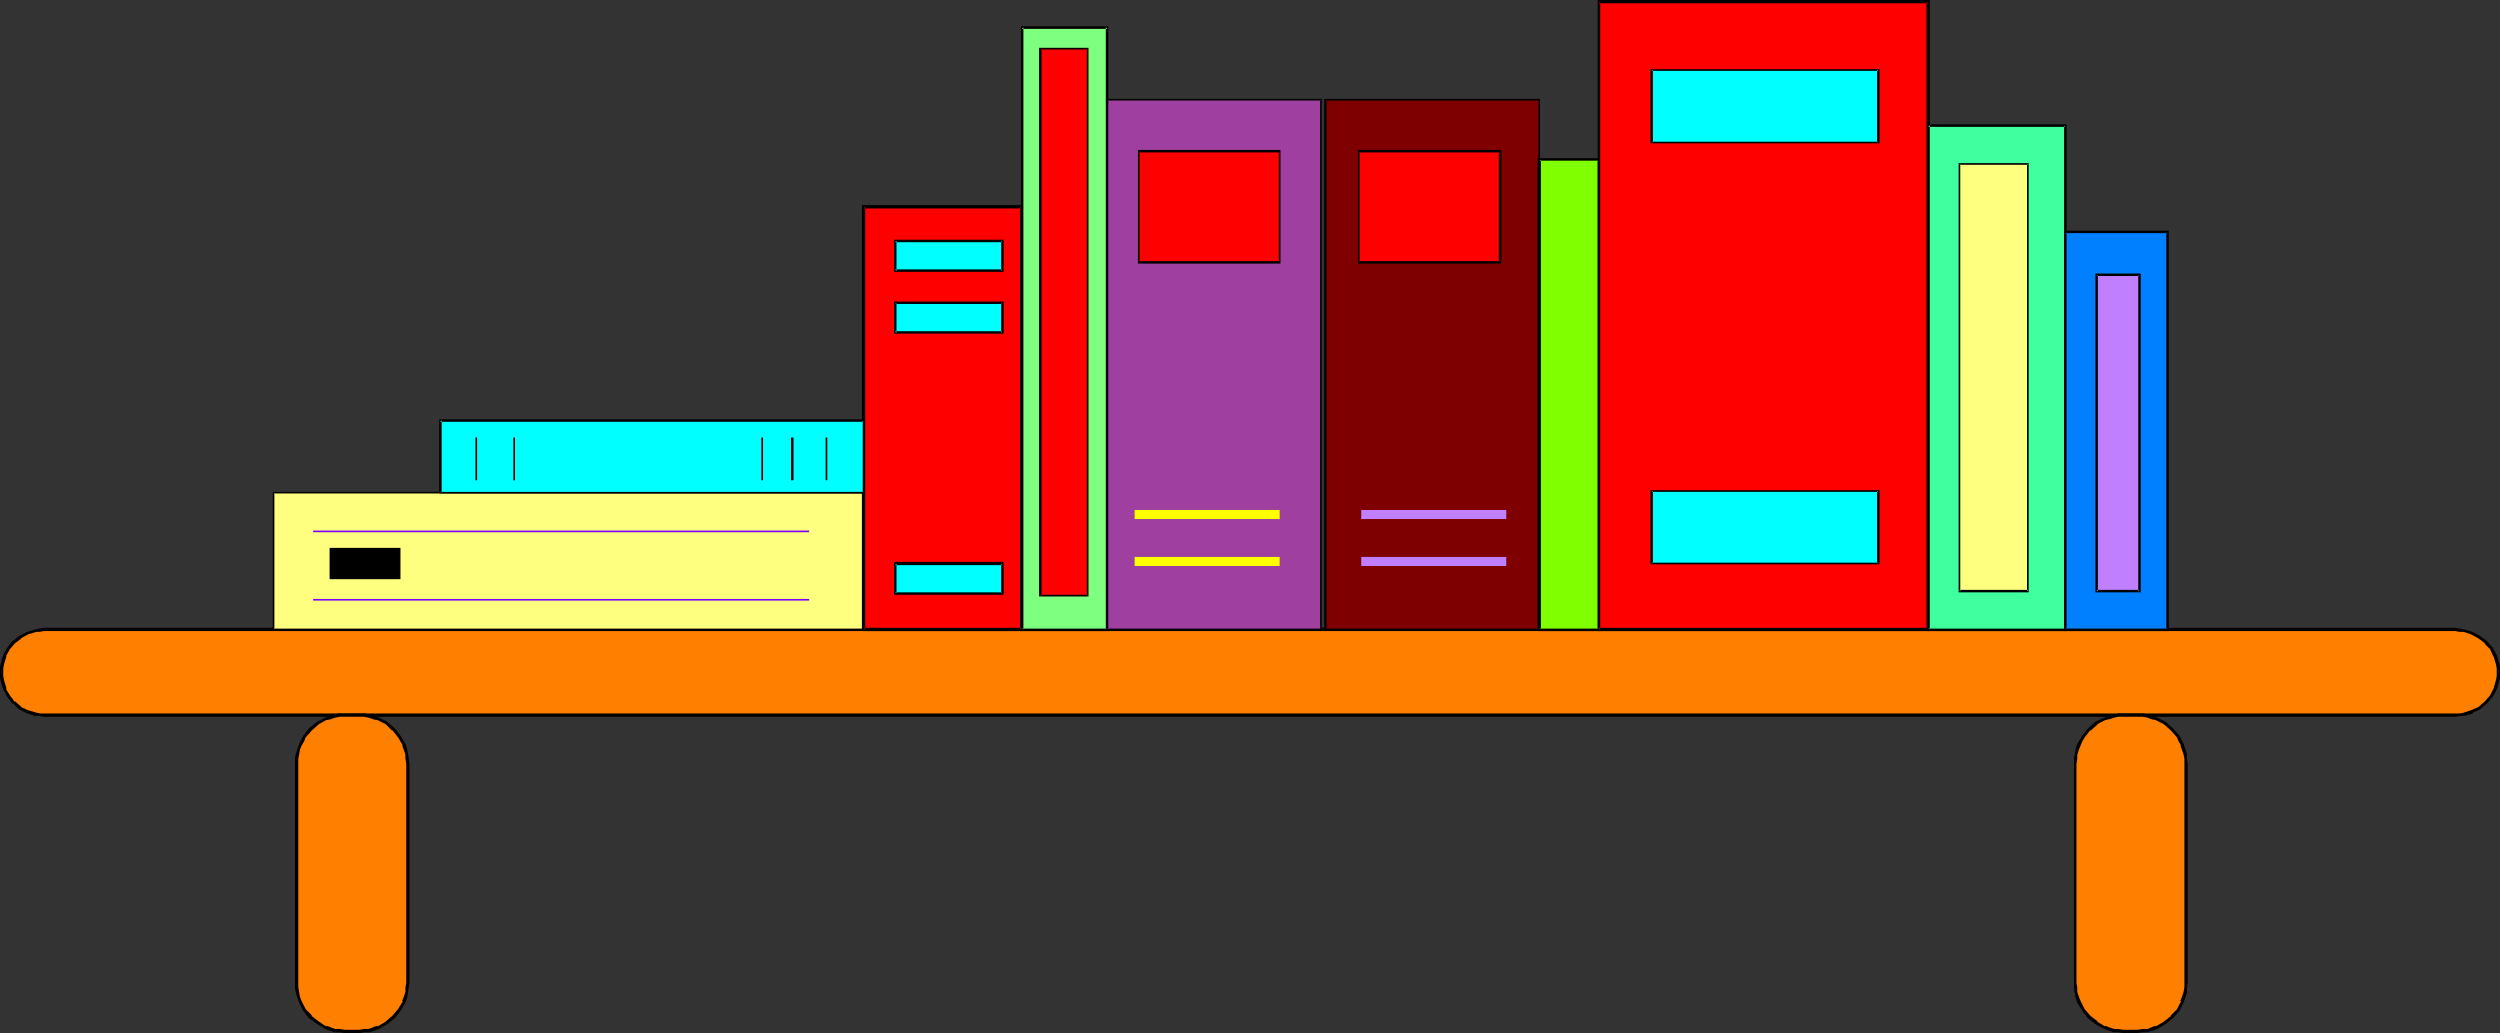 <?xml version="1.0" encoding="UTF-8" standalone="no"?>
<svg
   version="1.0"
   width="129.724mm"
   height="53.608mm"
   id="svg59"
   sodipodi:docname="Book Shelf 3.wmf"
   xmlns:inkscape="http://www.inkscape.org/namespaces/inkscape"
   xmlns:sodipodi="http://sodipodi.sourceforge.net/DTD/sodipodi-0.dtd"
   xmlns="http://www.w3.org/2000/svg"
   xmlns:svg="http://www.w3.org/2000/svg">
  <rect width="100%" height="100%" fill="#333333" stroke="none"/>
  <sodipodi:namedview
     id="namedview59"
     pagecolor="#ffffff"
     bordercolor="#000000"
     borderopacity="0.25"
     inkscape:showpageshadow="2"
     inkscape:pageopacity="0.0"
     inkscape:pagecheckerboard="0"
     inkscape:deskcolor="#d1d1d1"
     inkscape:document-units="mm" />
  <defs
     id="defs1">
    <pattern
       id="WMFhbasepattern"
       patternUnits="userSpaceOnUse"
       width="6"
       height="6"
       x="0"
       y="0" />
  </defs>
  <path
     style="fill:#ff7f00;fill-opacity:1;fill-rule:evenodd;stroke:none"
     d="m 481.567,140.246 h 0.808 l 0.97,-0.162 1.454,-0.485 1.454,-0.808 1.293,-0.969 0.97,-1.293 0.808,-1.454 0.485,-1.616 0.162,-0.808 v -0.808 -0.808 l -0.162,-0.808 -0.485,-1.616 -0.808,-1.454 -0.97,-1.131 -1.293,-1.131 -1.454,-0.646 -1.454,-0.646 h -0.97 l -0.808,-0.162 H 8.565 l -0.808,0.162 H 6.949 l -1.616,0.646 -1.293,0.646 -1.293,1.131 -1.131,1.131 -0.646,1.454 -0.485,1.616 -0.162,0.808 v 0.808 0.808 l 0.162,0.808 0.485,1.616 0.646,1.454 1.131,1.293 1.293,0.969 1.293,0.808 1.616,0.485 0.808,0.162 h 0.808 z"
     id="path1" />
  <path
     style="fill:#000000;fill-opacity:1;fill-rule:evenodd;stroke:none"
     d="m 481.567,140.569 0.808,-0.162 h 0.162 0.808 v 0 l 1.616,-0.485 v -0.162 l 1.454,-0.646 1.293,-1.131 v 0 l 1.131,-1.293 0.808,-1.454 0.485,-1.616 0.162,-0.808 v -0.162 -0.808 -0.808 -0.162 l -0.162,-0.808 -0.485,-1.616 -0.808,-1.454 -1.131,-1.293 v 0 l -1.293,-0.969 -1.454,-0.808 v 0 l -1.616,-0.485 v 0 l -0.808,-0.162 h -0.162 l -0.808,-0.162 H 8.565 l -0.808,0.162 v 0 l -0.808,0.162 -1.616,0.485 -1.616,0.808 -1.131,0.969 H 2.424 l -0.97,1.293 -0.808,1.454 -0.485,1.616 L 0,130.875 v 0.162 0.808 0.808 0.162 l 0.162,0.808 0.485,1.616 0.808,1.454 0.97,1.293 h 0.162 l 1.131,1.131 1.616,0.808 1.616,0.485 h 0.808 v 0 l 0.808,0.162 H 481.567 v -0.646 H 8.565 7.757 7.918 l -0.808,-0.162 -1.616,-0.485 v 0 l -1.454,-0.646 h 0.162 l -1.293,-1.131 v 0.162 l -0.97,-1.293 v 0 L 1.131,135.076 H 1.293 L 0.808,133.46 0.646,132.652 v 0 -0.808 -0.808 0 l 0.162,-0.808 0.485,-1.616 -0.162,0.162 0.808,-1.454 v 0 l 0.97,-1.131 v 0 l 1.293,-0.969 H 4.04 l 1.454,-0.808 v 0 L 7.11,123.927 H 7.918 7.757 l 0.808,-0.162 H 481.567 l 0.808,0.162 v 0 h 0.808 v 0 l 1.454,0.485 v 0 l 1.454,0.808 v 0 l 1.293,0.969 h -0.162 l 1.131,1.131 v 0 l 0.646,1.454 v -0.162 l 0.485,1.616 0.162,0.808 v 0 0.808 0.808 0 l -0.162,0.808 -0.485,1.616 v 0 l -0.646,1.293 v 0 l -1.131,1.293 0.162,-0.162 -1.293,1.131 v 0 l -1.454,0.646 v 0 l -1.454,0.485 v 0 l -0.808,0.162 v 0 h -0.808 z"
     id="path2" />
  <path
     style="fill:#ff7f00;fill-opacity:1;fill-rule:evenodd;stroke:none"
     d="m 70.458,202.291 0.97,-0.162 h 0.808 l 0.97,-0.323 0.97,-0.323 1.616,-0.808 1.454,-1.131 1.131,-1.454 0.808,-1.616 0.323,-0.969 0.323,-0.808 v -0.969 l 0.162,-0.969 v -42.979 l -0.162,-0.969 v -0.969 l -0.323,-0.969 -0.323,-0.808 -0.485,-0.808 -0.323,-0.808 -1.131,-1.454 -1.454,-1.131 -1.616,-0.808 -0.97,-0.323 -0.97,-0.323 -0.808,-0.162 H 70.458 67.71 66.579 l -0.808,0.162 -0.97,0.323 -0.808,0.323 -1.616,0.808 -1.454,1.131 -1.131,1.454 -0.485,0.808 -0.485,0.808 -0.162,0.808 -0.323,0.969 -0.162,0.969 v 0.969 42.979 0.969 l 0.162,0.969 0.323,0.808 0.162,0.969 0.97,1.616 1.131,1.454 1.454,1.131 1.616,0.808 0.808,0.323 0.97,0.323 h 0.808 l 1.131,0.162 z"
     id="path3" />
  <path
     style="fill:#000000;fill-opacity:1;fill-rule:evenodd;stroke:none"
     d="m 70.458,202.614 0.97,-0.162 v 0 h 0.97 l 0.97,-0.323 v 0 l 0.97,-0.323 v 0 l 1.616,-0.969 1.454,-1.131 1.131,-1.454 0.97,-1.616 v 0 l 0.323,-0.969 v 0 l 0.162,-0.969 0.162,-0.969 v 0 l 0.162,-0.969 v -42.979 l -0.162,-0.969 v -0.162 l -0.162,-0.808 -0.162,-0.969 v 0 l -0.323,-0.969 v 0 l -0.97,-1.616 -1.131,-1.454 -1.454,-1.293 -1.616,-0.808 v 0 l -0.97,-0.323 v 0 l -0.97,-0.323 -0.97,-0.162 v 0 H 70.458 67.71 66.579 v 0 l -0.97,0.162 -0.808,0.323 h -0.162 l -0.808,0.323 v 0 l -1.616,0.808 -1.616,1.293 -1.131,1.454 -0.808,1.616 v 0 l -0.323,0.969 v 0 l -0.323,0.969 -0.162,0.808 v 0.162 0.969 42.979 0.969 0 l 0.162,0.969 0.323,0.969 v 0 l 0.323,0.969 v 0 l 0.808,1.616 1.131,1.454 1.616,1.131 1.616,0.969 v 0 l 0.808,0.323 h 0.162 l 0.808,0.323 h 0.97 v 0 l 1.131,0.162 h 2.747 v -0.646 H 67.71 L 66.579,201.806 h 0.162 -0.97 l -0.97,-0.323 h 0.162 l -0.97,-0.323 v 0.162 l -1.454,-0.969 v 0 l -1.454,-1.131 h 0.162 l -1.293,-1.293 v 0 l -0.808,-1.616 v 0 l -0.323,-0.808 v 0 l -0.162,-0.969 -0.162,-0.969 v 0.162 -0.969 -42.979 -0.969 0 l 0.162,-0.808 0.162,-0.969 v 0 l 0.323,-0.808 v 0 l 0.485,-0.808 0.323,-0.808 v 0 l 1.293,-1.454 -0.162,0.162 1.454,-1.293 v 0 l 1.454,-0.808 v 0 l 0.97,-0.162 h -0.162 l 0.97,-0.323 0.97,-0.162 h -0.162 1.131 2.747 0.97 -0.162 l 0.97,0.162 0.97,0.323 h -0.162 l 0.97,0.162 v 0 l 1.616,0.808 v 0 l 1.293,1.293 v -0.162 l 1.131,1.454 v 0 l 0.485,0.808 0.485,0.808 h -0.162 l 0.323,0.808 v 0 l 0.323,0.969 v 0.808 0 l 0.162,0.969 v 42.979 l -0.162,0.969 v -0.162 0.969 l -0.323,0.969 v 0 l -0.323,0.808 h 0.162 l -0.97,1.616 v 0 l -1.131,1.293 v 0 l -1.293,1.131 v 0 l -1.616,0.969 v -0.162 l -0.97,0.323 h 0.162 l -0.97,0.323 h -0.97 0.162 l -0.97,0.162 z"
     id="path4" />
  <path
     style="fill:#ff7f00;fill-opacity:1;fill-rule:evenodd;stroke:none"
     d="m 419.19,202.291 0.97,-0.162 h 0.97 l 0.97,-0.323 0.808,-0.323 1.616,-0.808 1.454,-1.131 1.131,-1.454 0.808,-1.616 0.323,-0.969 0.323,-0.808 0.162,-0.969 v -0.969 -42.979 -0.969 l -0.162,-0.969 -0.323,-0.969 -0.323,-0.808 -0.323,-0.808 -0.485,-0.808 -1.131,-1.454 -1.454,-1.131 -1.616,-0.808 -0.808,-0.323 -0.97,-0.323 -0.97,-0.162 h -0.97 -2.747 -0.97 l -0.97,0.162 -0.808,0.323 -0.97,0.323 -1.616,0.808 -1.293,1.131 -1.293,1.454 -0.323,0.808 -0.485,0.808 -0.323,0.808 -0.162,0.969 -0.162,0.969 -0.162,0.969 v 42.979 l 0.162,0.969 0.162,0.969 0.162,0.808 0.323,0.969 0.808,1.616 1.293,1.454 1.293,1.131 1.616,0.808 0.97,0.323 0.808,0.323 h 0.97 l 0.97,0.162 z"
     id="path5" />
  <path
     style="fill:#000000;fill-opacity:1;fill-rule:evenodd;stroke:none"
     d="m 419.19,202.614 0.97,-0.162 h 0.162 0.808 l 0.97,-0.323 h 0.162 l 0.808,-0.323 v 0 l 1.616,-0.969 1.454,-1.131 1.293,-1.454 0.808,-1.616 v 0 l 0.323,-0.969 v 0 l 0.323,-0.969 v -0.969 0 l 0.162,-0.969 v -42.979 l -0.162,-0.969 v -0.162 -0.808 l -0.323,-0.969 v 0 l -0.323,-0.969 v 0 l -0.808,-1.616 -1.293,-1.454 -1.454,-1.293 -1.616,-0.808 v 0 l -0.808,-0.323 h -0.162 l -0.97,-0.323 -0.808,-0.162 h -0.162 -0.97 -2.747 -0.97 v 0 l -0.97,0.162 -0.97,0.323 v 0 l -0.808,0.323 v 0 l -1.778,0.808 -1.454,1.293 -1.131,1.454 -0.97,1.616 v 0 l -0.323,0.969 v 0 l -0.162,0.969 -0.162,0.808 v 0.162 0.969 42.979 0.969 0 l 0.162,0.969 0.162,0.969 v 0 l 0.323,0.969 v 0 l 0.97,1.616 1.131,1.454 1.454,1.131 1.778,0.969 v 0 l 0.808,0.323 v 0 l 0.97,0.323 h 0.97 v 0 l 0.97,0.162 h 2.747 v -0.646 h -2.747 l -0.97,-0.162 v 0 h -0.808 l -0.97,-0.323 v 0 l -0.808,-0.323 v 0.162 l -1.616,-0.969 h 0.162 l -1.454,-1.131 v 0 l -1.131,-1.293 v 0 l -0.808,-1.616 v 0 l -0.323,-0.808 v 0 l -0.323,-0.969 v -0.969 0.162 l -0.162,-0.969 v -42.979 l 0.162,-0.969 v 0 -0.808 l 0.323,-0.969 v 0 l 0.323,-0.808 v 0 l 0.323,-0.808 0.485,-0.808 v 0 l 1.131,-1.454 v 0.162 l 1.454,-1.293 h -0.162 l 1.616,-0.808 v 0 l 0.808,-0.162 v 0 l 0.97,-0.323 0.808,-0.162 v 0 h 0.97 2.747 0.97 v 0 l 0.97,0.162 0.808,0.323 v 0 l 0.808,0.162 v 0 l 1.616,0.808 v 0 l 1.454,1.293 -0.162,-0.162 1.293,1.454 v 0 l 0.323,0.808 0.485,0.808 h -0.162 l 0.323,0.808 v 0 l 0.323,0.969 0.162,0.808 v 0 0.969 42.979 0.969 -0.162 l -0.162,0.969 -0.323,0.969 v 0 l -0.323,0.808 h 0.162 l -0.808,1.616 v 0 l -1.293,1.293 h 0.162 l -1.454,1.131 v 0 l -1.616,0.969 v -0.162 l -0.808,0.323 v 0 l -0.808,0.323 h -0.97 v 0 l -0.97,0.162 z"
     id="path6" />
  <path
     style="fill:#ffff7f;fill-opacity:1;fill-rule:evenodd;stroke:none"
     d="M 169.357,96.621 V 123.443 H 53.651 V 96.621 Z"
     id="path7" />
  <path
     style="fill:#000000;fill-opacity:1;fill-rule:evenodd;stroke:none"
     d="m 169.357,96.783 -0.162,-0.162 v 26.821 l 0.162,-0.162 H 53.651 l 0.162,0.162 V 96.621 l -0.162,0.162 H 169.357 l 0.162,-0.323 H 53.49 V 123.604 H 169.518 V 96.46 Z"
     id="path8" />
  <path
     style="fill:#ff0000;fill-opacity:1;fill-rule:evenodd;stroke:none"
     d="M 200.384,40.555 V 123.443 H 169.357 V 40.555 Z"
     id="path9" />
  <path
     style="fill:#000000;fill-opacity:1;fill-rule:evenodd;stroke:none"
     d="m 200.384,40.878 -0.323,-0.323 v 82.887 l 0.323,-0.323 h -31.027 l 0.323,0.323 V 40.555 l -0.323,0.323 h 31.027 l 0.323,-0.646 h -31.674 v 83.534 h 31.674 V 40.232 Z"
     id="path10" />
  <path
     style="fill:#7fff7f;fill-opacity:1;fill-rule:evenodd;stroke:none"
     d="M 217.19,5.332 V 123.443 H 200.384 V 5.332 Z"
     id="path11" />
  <path
     style="fill:#000000;fill-opacity:1;fill-rule:evenodd;stroke:none"
     d="m 217.19,5.655 -0.323,-0.323 V 123.443 l 0.323,-0.162 h -16.806 l 0.323,0.162 V 5.332 l -0.323,0.323 h 16.806 l 0.162,-0.485 H 200.222 V 123.766 h 17.13 V 5.17 Z"
     id="path12" />
  <path
     style="fill:#9f3f9f;fill-opacity:1;fill-rule:evenodd;stroke:none"
     d="M 259.045,19.55 V 123.443 H 217.19 V 19.55 Z"
     id="path13" />
  <path
     style="fill:#000000;fill-opacity:1;fill-rule:evenodd;stroke:none"
     d="m 259.045,19.712 -0.162,-0.162 v 103.892 l 0.162,-0.162 h -41.854 l 0.162,0.162 V 19.55 l -0.162,0.162 h 41.854 l 0.162,-0.323 H 217.029 V 123.604 h 42.178 V 19.389 Z"
     id="path14" />
  <path
     style="fill:#7f0000;fill-opacity:1;fill-rule:evenodd;stroke:none"
     d="M 301.868,19.55 V 123.443 H 260.014 V 19.55 Z"
     id="path15" />
  <path
     style="fill:#000000;fill-opacity:1;fill-rule:evenodd;stroke:none"
     d="m 301.868,19.712 -0.162,-0.162 v 103.892 l 0.162,-0.162 h -41.854 l 0.162,0.162 V 19.55 l -0.162,0.162 h 41.854 l 0.162,-0.323 H 259.691 V 123.604 h 42.339 V 19.389 Z"
     id="path16" />
  <path
     style="fill:#7fff00;fill-opacity:1;fill-rule:evenodd;stroke:none"
     d="M 313.504,123.443 V 31.345 h -11.635 v 92.097 z"
     id="path17" />
  <path
     style="fill:#000000;fill-opacity:1;fill-rule:evenodd;stroke:none"
     d="M 313.827,123.766 V 31.022 h -12.282 v 92.744 h 12.282 l -0.323,-0.485 h -11.635 l 0.323,0.162 V 31.345 l -0.323,0.162 h 11.635 l -0.162,-0.162 v 92.097 l 0.162,-0.162 z"
     id="path18" />
  <path
     style="fill:#ff0000;fill-opacity:1;fill-rule:evenodd;stroke:none"
     d="M 378.144,0.323 V 123.443 H 313.504 V 0.323 Z"
     id="path19" />
  <path
     style="fill:#000000;fill-opacity:1;fill-rule:evenodd;stroke:none"
     d="m 378.144,0.646 -0.323,-0.323 V 123.443 l 0.323,-0.323 h -64.64 l 0.323,0.323 V 0.323 l -0.323,0.323 h 64.64 L 378.467,0 h -65.125 v 123.766 h 65.125 V 0 Z"
     id="path20" />
  <path
     style="fill:#3fff9f;fill-opacity:1;fill-rule:evenodd;stroke:none"
     d="M 404.969,24.559 V 123.443 H 378.144 V 24.559 Z"
     id="path21" />
  <path
     style="fill:#000000;fill-opacity:1;fill-rule:evenodd;stroke:none"
     d="m 404.969,24.882 -0.162,-0.323 v 98.883 l 0.162,-0.162 h -26.826 l 0.323,0.162 V 24.559 l -0.323,0.323 h 26.826 l 0.323,-0.485 h -27.31 v 99.368 h 27.31 V 24.398 Z"
     id="path22" />
  <path
     style="fill:#007fff;fill-opacity:1;fill-rule:evenodd;stroke:none"
     d="M 425.169,45.564 V 123.443 H 404.969 V 45.564 Z"
     id="path23" />
  <path
     style="fill:#000000;fill-opacity:1;fill-rule:evenodd;stroke:none"
     d="m 425.169,45.725 -0.323,-0.162 v 77.879 l 0.323,-0.162 h -20.2 l 0.323,0.162 V 45.564 l -0.323,0.162 h 20.2 l 0.162,-0.485 h -20.523 v 78.525 h 20.523 V 45.241 Z"
     id="path24" />
  <path
     style="fill:#00ffff;fill-opacity:1;fill-rule:evenodd;stroke:none"
     d="M 169.357,82.403 V 96.621 H 86.294 V 82.403 Z"
     id="path25" />
  <path
     style="fill:#000000;fill-opacity:1;fill-rule:evenodd;stroke:none"
     d="m 169.357,82.726 -0.162,-0.323 v 14.219 l 0.162,-0.162 H 86.294 l 0.323,0.162 V 82.403 l -0.323,0.323 h 83.062 l 0.162,-0.485 H 86.133 V 96.783 H 169.518 V 82.241 Z"
     id="path26" />
  <path
     style="fill:#ff0000;fill-opacity:1;fill-rule:evenodd;stroke:none"
     d="M 250.965,51.381 V 29.73 h -27.634 v 21.651 z"
     id="path27" />
  <path
     style="fill:#000000;fill-opacity:1;fill-rule:evenodd;stroke:none"
     d="M 251.126,51.704 V 29.406 h -27.957 v 22.297 h 27.957 l -0.162,-0.485 h -27.634 l 0.162,0.162 V 29.73 l -0.162,0.162 h 27.634 l -0.162,-0.162 v 21.651 l 0.162,-0.162 z"
     id="path28" />
  <path
     style="fill:#ff0000;fill-opacity:1;fill-rule:evenodd;stroke:none"
     d="M 294.112,51.381 V 29.73 H 266.478 v 21.651 z"
     id="path29" />
  <path
     style="fill:#000000;fill-opacity:1;fill-rule:evenodd;stroke:none"
     d="M 294.435,51.704 V 29.406 H 266.317 v 22.297 h 28.118 l -0.323,-0.485 H 266.478 l 0.162,0.162 V 29.73 l -0.162,0.162 h 27.634 l -0.162,-0.162 v 21.651 l 0.162,-0.162 z"
     id="path30" />
  <path
     style="fill:#ffff00;fill-opacity:1;fill-rule:evenodd;stroke:none"
     d="m 222.523,101.792 h 28.442 v -1.777 h -28.442 z"
     id="path31" />
  <path
     style="fill:#ffff00;fill-opacity:1;fill-rule:evenodd;stroke:none"
     d="m 222.523,111.001 h 28.442 v -1.777 h -28.442 z"
     id="path32" />
  <path
     style="fill:#bf7fff;fill-opacity:1;fill-rule:evenodd;stroke:none"
     d="m 266.963,101.792 h 28.442 v -1.777 H 266.963 Z"
     id="path33" />
  <path
     style="fill:#bf7fff;fill-opacity:1;fill-rule:evenodd;stroke:none"
     d="m 266.963,111.001 h 28.442 v -1.777 H 266.963 Z"
     id="path34" />
  <path
     style="fill:#00ffff;fill-opacity:1;fill-rule:evenodd;stroke:none"
     d="M 368.448,27.952 V 13.734 h -44.602 v 14.219 z"
     id="path35" />
  <path
     style="fill:#000000;fill-opacity:1;fill-rule:evenodd;stroke:none"
     d="M 368.609,28.114 V 13.572 h -44.925 v 14.542 h 44.925 l -0.162,-0.323 h -44.602 l 0.323,0.162 V 13.734 l -0.323,0.162 h 44.602 l -0.323,-0.162 v 14.219 l 0.323,-0.162 z"
     id="path36" />
  <path
     style="fill:#00ffff;fill-opacity:1;fill-rule:evenodd;stroke:none"
     d="M 368.448,110.517 V 96.298 h -44.602 v 14.219 z"
     id="path37" />
  <path
     style="fill:#000000;fill-opacity:1;fill-rule:evenodd;stroke:none"
     d="M 368.609,110.678 V 96.137 h -44.925 v 14.542 h 44.925 l -0.162,-0.323 h -44.602 l 0.323,0.162 V 96.298 l -0.323,0.162 h 44.602 l -0.323,-0.162 v 14.219 l 0.323,-0.162 z"
     id="path38" />
  <path
     style="fill:#ffff7f;fill-opacity:1;fill-rule:evenodd;stroke:none"
     d="M 397.697,116.01 V 32.153 h -13.413 v 83.857 z"
     id="path39" />
  <path
     style="fill:#000000;fill-opacity:1;fill-rule:evenodd;stroke:none"
     d="M 397.859,116.172 V 31.992 h -13.736 v 84.18 h 13.736 l -0.162,-0.485 h -13.413 l 0.162,0.323 V 32.153 l -0.162,0.162 h 13.413 l -0.162,-0.162 v 83.857 l 0.162,-0.323 z"
     id="path40" />
  <path
     style="fill:#bf7fff;fill-opacity:1;fill-rule:evenodd;stroke:none"
     d="M 419.513,116.01 V 53.966 h -8.403 v 62.044 z"
     id="path41" />
  <path
     style="fill:#000000;fill-opacity:1;fill-rule:evenodd;stroke:none"
     d="M 419.836,116.172 V 53.643 h -8.888 v 62.529 h 8.888 l -0.323,-0.485 h -8.403 l 0.323,0.323 V 53.966 l -0.323,0.162 h 8.403 l -0.162,-0.162 v 62.044 l 0.162,-0.323 z"
     id="path42" />
  <path
     style="fill:#00ffff;fill-opacity:1;fill-rule:evenodd;stroke:none"
     d="m 196.505,53.158 v -5.978 H 175.497 v 5.978 z"
     id="path43" />
  <path
     style="fill:#000000;fill-opacity:1;fill-rule:evenodd;stroke:none"
     d="M 196.829,53.319 V 47.018 H 175.336 v 6.301 h 21.493 l -0.323,-0.485 H 175.497 l 0.323,0.323 v -5.978 l -0.323,0.323 h 21.008 l -0.162,-0.323 v 5.978 l 0.162,-0.323 z"
     id="path44" />
  <path
     style="fill:#00ffff;fill-opacity:1;fill-rule:evenodd;stroke:none"
     d="M 196.505,65.276 V 59.459 H 175.497 v 5.817 z"
     id="path45" />
  <path
     style="fill:#000000;fill-opacity:1;fill-rule:evenodd;stroke:none"
     d="M 196.829,65.437 V 59.136 H 175.336 v 6.301 h 21.493 l -0.323,-0.485 H 175.497 l 0.323,0.323 v -5.817 l -0.323,0.162 h 21.008 l -0.162,-0.162 v 5.817 l 0.162,-0.323 z"
     id="path46" />
  <path
     style="fill:#00ffff;fill-opacity:1;fill-rule:evenodd;stroke:none"
     d="m 196.505,116.333 v -5.817 H 175.497 v 5.817 z"
     id="path47" />
  <path
     style="fill:#000000;fill-opacity:1;fill-rule:evenodd;stroke:none"
     d="m 196.829,116.656 v -6.463 H 175.336 v 6.463 h 21.493 l -0.323,-0.485 H 175.497 l 0.323,0.162 v -5.817 l -0.323,0.323 h 21.008 l -0.162,-0.323 v 5.817 l 0.162,-0.162 z"
     id="path48" />
  <path
     style="fill:#ff0000;fill-opacity:1;fill-rule:evenodd;stroke:none"
     d="M 213.312,116.818 V 9.533 h -9.211 V 116.818 Z"
     id="path49" />
  <path
     style="fill:#000000;fill-opacity:1;fill-rule:evenodd;stroke:none"
     d="M 213.473,116.98 V 9.371 h -9.696 V 116.98 h 9.696 l -0.162,-0.323 h -9.211 l 0.162,0.162 V 9.533 l -0.162,0.162 h 9.211 l -0.162,-0.162 V 116.818 l 0.162,-0.162 z"
     id="path50" />
  <path
     style="fill:#7f00ff;fill-opacity:1;fill-rule:evenodd;stroke:none"
     d="m 61.408,104.377 h 97.283 v -0.323 H 61.408 Z"
     id="path51" />
  <path
     style="fill:#7f00ff;fill-opacity:1;fill-rule:evenodd;stroke:none"
     d="m 61.408,117.787 h 97.283 v -0.323 H 61.408 Z"
     id="path52" />
  <path
     style="fill:#000000;fill-opacity:1;fill-rule:evenodd;stroke:none"
     d="m 78.214,113.425 v -5.817 H 64.802 v 5.817 z"
     id="path53" />
  <path
     style="fill:#000000;fill-opacity:1;fill-rule:evenodd;stroke:none"
     d="m 78.538,113.587 v -6.14 H 64.64 v 6.14 h 13.898 l -0.323,-0.323 H 64.802 l 0.323,0.162 v -5.817 l -0.323,0.162 h 13.413 l -0.162,-0.162 v 5.817 l 0.162,-0.162 z"
     id="path54" />
  <path
     style="fill:#000000;fill-opacity:1;fill-rule:evenodd;stroke:none"
     d="m 93.243,85.796 v 8.402 h 0.323 v -8.402 z"
     id="path55" />
  <path
     style="fill:#000000;fill-opacity:1;fill-rule:evenodd;stroke:none"
     d="m 100.677,85.796 v 8.402 h 0.323 v -8.402 z"
     id="path56" />
  <path
     style="fill:#000000;fill-opacity:1;fill-rule:evenodd;stroke:none"
     d="m 149.318,85.796 v 8.402 h 0.323 v -8.402 z"
     id="path57" />
  <path
     style="fill:#000000;fill-opacity:1;fill-rule:evenodd;stroke:none"
     d="m 155.136,85.796 v 8.402 h 0.485 v -8.402 z"
     id="path58" />
  <path
     style="fill:#000000;fill-opacity:1;fill-rule:evenodd;stroke:none"
     d="m 161.923,85.796 v 8.402 h 0.323 v -8.402 z"
     id="path59" />
</svg>
